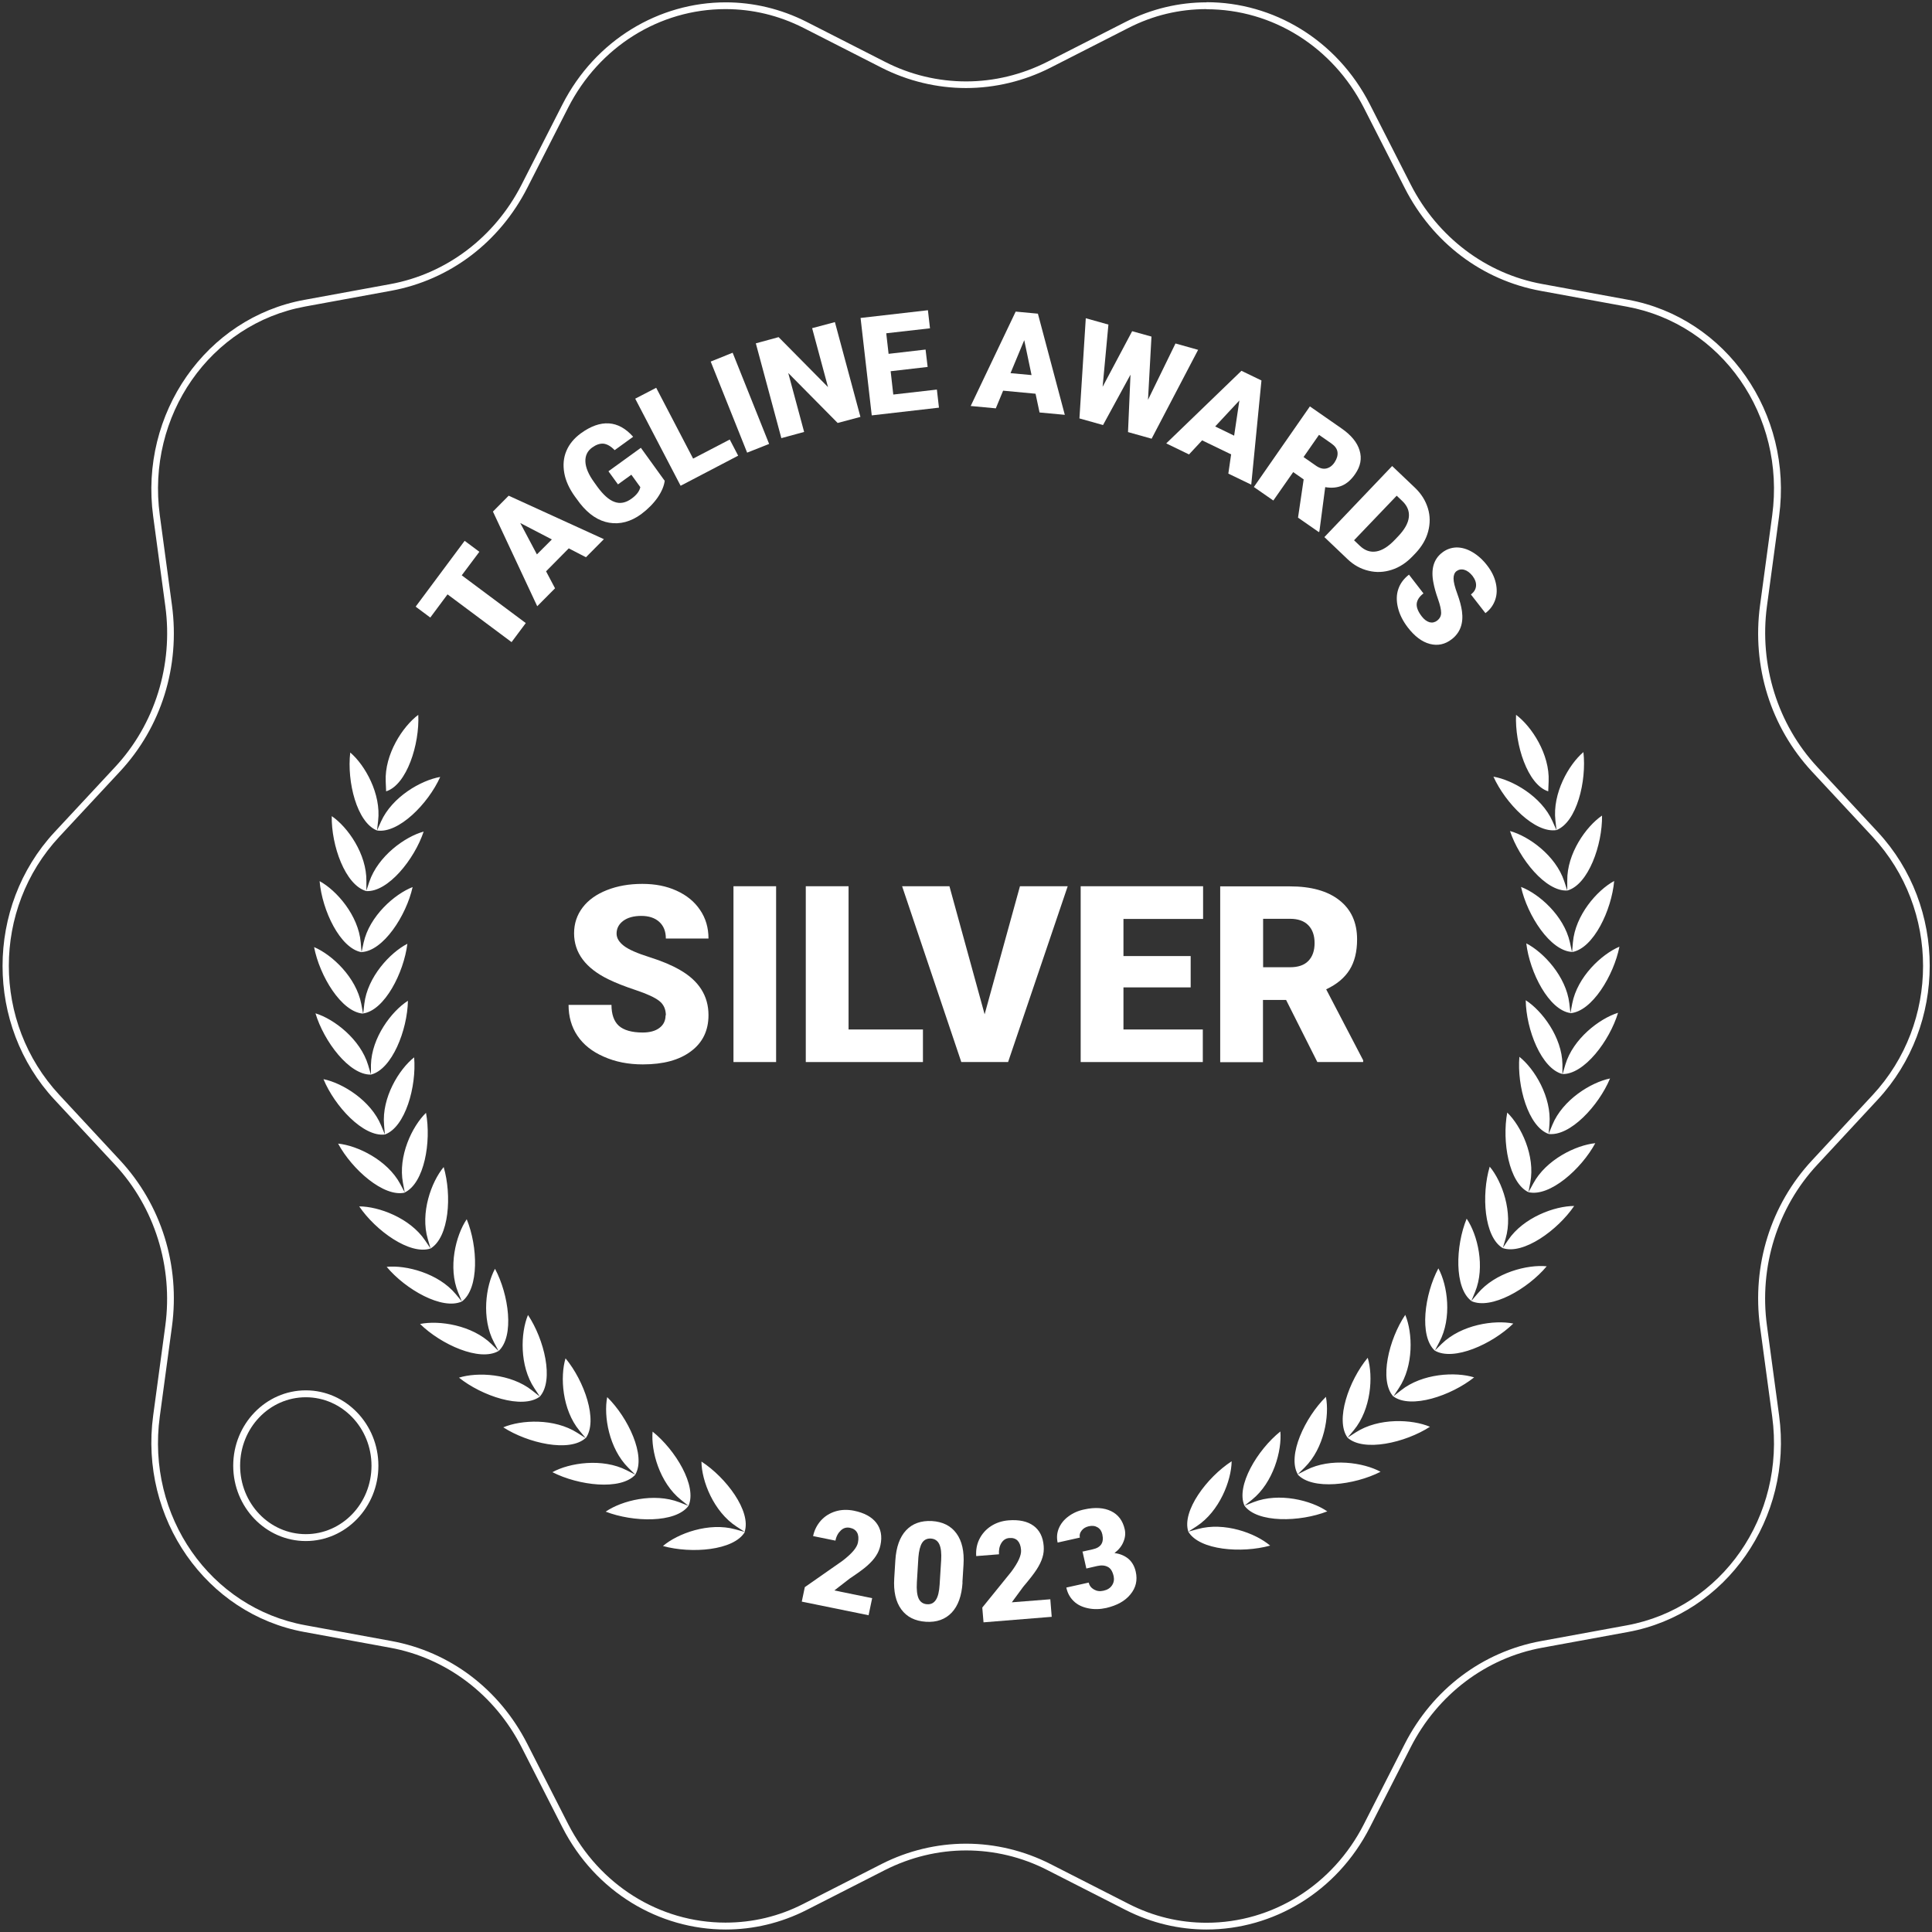 <?xml version="1.0" encoding="UTF-8"?> <svg xmlns="http://www.w3.org/2000/svg" id="Layer_1" data-name="Layer 1" viewBox="0 0 140 140"><rect x="0" y="0" width="140" height="140" fill="#333333" stroke="none"/><defs><style> .cls-1 { fill-rule: evenodd; } .cls-1, .cls-2 { fill: #fff; stroke-width: 0px; } </style></defs><path class="cls-2" d="M87.43.67c4.79,0,9.15,2.74,11.4,7.14l2.96,5.81c2.02,3.97,5.62,6.69,9.87,7.46l6.22,1.14c6.89,1.26,11.52,7.9,10.54,15.13l-.88,6.51c-.6,4.44.77,8.83,3.77,12.06l4.39,4.72c4.87,5.25,4.87,13.47,0,18.71l-4.39,4.73c-3,3.22-4.37,7.62-3.77,12.06l.88,6.51c.98,7.22-3.65,13.87-10.54,15.13l-6.22,1.14c-4.25.78-7.85,3.5-9.87,7.46l-2.96,5.81c-2.24,4.4-6.61,7.14-11.4,7.14-1.97,0-3.87-.46-5.65-1.37l-5.67-2.89c-1.89-.96-4-1.47-6.11-1.47s-4.22.51-6.11,1.47l-5.67,2.89c-1.78.91-3.68,1.36-5.65,1.36-4.79,0-9.15-2.74-11.4-7.14l-2.96-5.81c-2.02-3.97-5.62-6.69-9.87-7.46l-6.22-1.14c-6.89-1.26-11.53-7.9-10.54-15.13l.88-6.51c.6-4.44-.77-8.83-3.77-12.06l-4.39-4.73c-4.88-5.25-4.88-13.47,0-18.71l4.39-4.72c3-3.22,4.37-7.62,3.77-12.06l-.88-6.51c-.98-7.22,3.65-13.87,10.54-15.13l6.22-1.14c4.25-.78,7.85-3.5,9.87-7.46l2.96-5.81c2.24-4.4,6.61-7.14,11.4-7.14,1.97,0,3.87.46,5.65,1.36l5.67,2.89c1.89.96,4,1.47,6.11,1.47s4.22-.51,6.11-1.47l5.67-2.89c1.78-.91,3.68-1.36,5.65-1.36M22.16,111.67c2.9,0,5.26-2.45,5.26-5.46s-2.36-5.46-5.26-5.46-5.26,2.45-5.26,5.46,2.36,5.46,5.26,5.46M87.43.17c-1.98,0-3.98.46-5.87,1.42l-5.67,2.89c-1.86.94-3.87,1.42-5.88,1.42s-4.03-.47-5.88-1.42l-5.67-2.89c-1.89-.96-3.9-1.42-5.87-1.42-4.81,0-9.44,2.7-11.84,7.41l-2.96,5.81c-1.94,3.8-5.45,6.46-9.52,7.2l-6.22,1.14c-7.12,1.3-11.96,8.24-10.95,15.69l.88,6.51c.58,4.26-.76,8.56-3.64,11.65l-4.39,4.72c-5.02,5.41-5.02,13.99,0,19.39l4.39,4.72c2.87,3.09,4.21,7.39,3.64,11.65l-.88,6.51c-1.01,7.45,3.83,14.39,10.95,15.69l6.22,1.14c4.07.74,7.58,3.4,9.52,7.2l2.96,5.81c2.4,4.71,7.03,7.41,11.84,7.41,1.98,0,3.98-.46,5.87-1.42l5.67-2.89c1.86-.94,3.87-1.42,5.88-1.42s4.03.47,5.88,1.42l5.67,2.89c1.89.96,3.9,1.42,5.87,1.42,4.81,0,9.44-2.7,11.84-7.41l2.96-5.81c1.94-3.8,5.45-6.46,9.52-7.2l6.22-1.14c7.12-1.3,11.96-8.24,10.95-15.69l-.88-6.51c-.58-4.26.76-8.56,3.64-11.65l4.39-4.73c5.02-5.41,5.02-13.99,0-19.39l-4.39-4.72c-2.87-3.09-4.21-7.39-3.64-11.65l.88-6.51c1.01-7.45-3.83-14.39-10.95-15.69l-6.22-1.14c-4.07-.74-7.58-3.4-9.52-7.2l-2.96-5.81c-2.4-4.71-7.03-7.41-11.84-7.41h0ZM22.16,111.17c-2.63,0-4.76-2.22-4.76-4.96s2.13-4.96,4.76-4.96,4.76,2.22,4.76,4.96-2.13,4.96-4.76,4.96h0Z"></path><g><path class="cls-2" d="M34.74,39.98l-1.28,1.71,4.64,3.46-1.03,1.38-4.64-3.46-1.25,1.68-1.06-.79,3.55-4.77,1.06.79Z"></path><path class="cls-2" d="M41.22,39.73l-1.65,1.67.65,1.23-1.29,1.3-3.21-6.86,1.14-1.15,6.9,3.15-1.3,1.31-1.24-.64ZM38.91,40.17l1.08-1.08-2.29-1.19,1.21,2.28Z"></path><path class="cls-2" d="M48.17,34.81c-.04.39-.22.81-.52,1.25-.31.44-.71.84-1.19,1.2-.76.55-1.53.75-2.31.62-.78-.13-1.49-.6-2.12-1.4l-.37-.5c-.41-.57-.67-1.14-.77-1.7-.1-.57-.06-1.1.15-1.6.21-.5.56-.92,1.05-1.28.72-.52,1.39-.76,2.03-.72.63.04,1.22.36,1.76.97l-1.34.97c-.28-.29-.55-.44-.81-.47-.26-.02-.53.07-.82.28-.35.25-.51.6-.49,1.03.02.43.23.93.63,1.48l.25.35c.42.57.83.94,1.23,1.08.4.15.82.07,1.24-.24.36-.26.57-.54.63-.83l-.65-.9-.97.7-.69-.95,2.35-1.7,1.71,2.37Z"></path><path class="cls-2" d="M50.23,33.23l2.65-1.38.61,1.17-4.17,2.18-3.29-6.31,1.52-.79,2.68,5.14Z"></path><path class="cls-2" d="M55.73,32.17l-1.59.63-2.64-6.6,1.59-.64,2.64,6.6Z"></path><path class="cls-2" d="M62.35,30.21l-1.65.44-3.58-3.62,1.15,4.27-1.65.45-1.85-6.87,1.65-.45,3.58,3.62-1.15-4.27,1.65-.44,1.85,6.87Z"></path><path class="cls-2" d="M67.22,26.59l-2.68.31.19,1.69,3.16-.36.15,1.31-4.87.56-.81-7.06,4.88-.56.15,1.31-3.17.36.17,1.49,2.68-.31.15,1.26Z"></path><path class="cls-2" d="M75.03,28.53l-2.34-.22-.53,1.28-1.82-.17,3.26-6.84,1.61.15,1.95,7.33-1.83-.17-.29-1.36ZM73.23,27.04l1.52.14-.53-2.53-.99,2.38Z"></path><path class="cls-2" d="M83.19,28.97l1.99-4.08,1.64.46-3.37,6.44-1.71-.48.18-4.16-1.99,3.65-1.71-.48.46-7.26,1.64.46-.42,4.51,2.14-4.03,1.4.39-.25,4.56Z"></path><path class="cls-2" d="M89.22,32.93l-2.11-1.02-.95,1.02-1.65-.8,5.45-5.26,1.45.7-.74,7.55-1.66-.8.2-1.38ZM88.05,30.9l1.38.67.38-2.55-1.76,1.89Z"></path><path class="cls-2" d="M94.47,34.74l-.76-.53-1.44,2.06-1.41-.98,4.06-5.84,2.3,1.6c.69.48,1.13,1.01,1.3,1.59.18.58.07,1.15-.32,1.71-.28.41-.6.69-.95.84s-.76.19-1.22.11l-.42,3.2-.04.06-1.51-1.05.41-2.78ZM94.46,33.12l.89.62c.27.19.52.26.75.21.23-.05.44-.19.61-.45s.24-.5.21-.74-.19-.45-.45-.63l-.89-.62-1.12,1.61Z"></path><path class="cls-2" d="M95.97,38.92l4.91-5.15,1.66,1.58c.46.44.76.93.93,1.48s.17,1.11.02,1.68c-.15.57-.46,1.09-.9,1.56l-.23.24c-.45.47-.95.8-1.51.98-.56.18-1.11.21-1.68.07-.56-.13-1.07-.41-1.52-.84l-1.69-1.61ZM101.21,35.92l-3.09,3.23.43.41c.36.34.75.47,1.18.4s.89-.36,1.36-.86l.21-.22c.48-.5.74-.96.79-1.4.05-.43-.11-.83-.47-1.17l-.42-.4Z"></path><path class="cls-2" d="M104.13,44.98c.2-.15.3-.34.3-.57s-.07-.56-.23-1.01-.26-.82-.32-1.13c-.21-1.01,0-1.75.63-2.23.31-.24.66-.36,1.04-.37.38,0,.76.11,1.15.34.39.23.75.55,1.07.97.31.4.52.82.62,1.26.1.43.09.84-.04,1.22-.13.38-.36.71-.71.97l-1.05-1.35c.23-.18.35-.38.37-.62.02-.24-.07-.48-.25-.72-.19-.24-.39-.39-.6-.45-.22-.06-.41-.02-.57.1-.14.11-.21.29-.21.53,0,.25.09.61.27,1.1.18.49.29.91.34,1.27.12.88-.13,1.56-.74,2.03-.49.38-1.02.49-1.59.34-.57-.15-1.1-.55-1.6-1.2-.35-.46-.59-.93-.71-1.43-.12-.5-.11-.95.03-1.35.14-.41.4-.75.77-1.04l1.05,1.36c-.3.23-.46.48-.49.75-.02.27.1.57.37.92.17.22.36.36.56.42.2.05.38.01.56-.12Z"></path></g><g><path class="cls-2" d="M62.96,117.05l-4.86-.99.22-1.05,2.72-1.9c.68-.52,1.06-.96,1.13-1.33.06-.3.04-.54-.06-.72-.1-.18-.27-.3-.52-.35-.25-.05-.47.01-.66.19-.19.18-.33.42-.39.74l-1.62-.33c.09-.43.28-.8.56-1.12.29-.32.64-.54,1.06-.67.42-.13.87-.14,1.33-.05.75.15,1.3.45,1.63.88.33.43.44.97.3,1.62-.06.28-.16.53-.32.77-.15.24-.37.48-.64.72-.27.24-.7.55-1.27.93l-1.11.86,2.74.56-.26,1.24Z"></path><path class="cls-2" d="M69.75,114.67c-.06.96-.32,1.69-.78,2.18-.46.49-1.09.72-1.87.67-.79-.05-1.39-.35-1.79-.9-.4-.55-.57-1.3-.51-2.25l.08-1.3c.06-.96.32-1.69.78-2.18.46-.49,1.09-.71,1.87-.67.79.05,1.38.35,1.78.9.4.55.57,1.3.51,2.26l-.08,1.29ZM68.2,113.07c.03-.51-.01-.9-.13-1.16-.12-.26-.32-.4-.61-.42-.28-.02-.5.09-.64.31s-.23.57-.27,1.05l-.11,1.81c-.03.53.01.92.13,1.18.12.25.32.39.61.41.28.02.49-.09.64-.32s.24-.6.27-1.11l.11-1.76Z"></path><path class="cls-2" d="M76.22,117.16l-4.95.4-.09-1.07,2.09-2.58c.51-.68.75-1.21.72-1.59-.02-.31-.11-.53-.25-.68-.15-.15-.35-.21-.6-.19-.25.02-.44.14-.58.37s-.19.5-.17.81l-1.65.13c-.03-.43.04-.85.23-1.23s.47-.7.84-.94c.37-.24.79-.38,1.27-.42.77-.06,1.37.07,1.81.39.44.32.69.81.74,1.47.02.28,0,.55-.09.83-.08.27-.22.56-.42.87-.2.31-.52.72-.97,1.25l-.83,1.13,2.79-.22.1,1.26Z"></path><path class="cls-2" d="M78.42,112.44l.76-.17c.6-.13.83-.49.7-1.08-.05-.23-.16-.4-.34-.51-.18-.11-.39-.14-.65-.08-.21.05-.39.15-.51.31-.13.16-.17.33-.13.51l-1.61.36c-.08-.36-.05-.71.09-1.04s.37-.62.7-.86c.32-.24.7-.41,1.14-.5.77-.17,1.42-.13,1.94.12.52.25.85.69.99,1.31.07.3.04.6-.09.91-.12.31-.34.58-.65.82.4.05.73.19,1,.41.27.23.45.54.54.94.14.62.01,1.17-.39,1.65-.39.48-.98.8-1.75.98-.45.1-.9.11-1.32.02-.43-.09-.78-.26-1.04-.52-.27-.26-.45-.59-.53-.98l1.62-.36c.05.21.17.38.38.5.21.12.43.15.69.09.28-.06.49-.19.62-.39.13-.19.17-.42.12-.66-.08-.35-.22-.58-.43-.68-.21-.11-.46-.13-.77-.06l-.78.18-.27-1.2Z"></path></g><path class="cls-1" d="M112.19,57.34h0l.03-.71c.09-1.97-1.23-3.99-2.36-4.83-.1,2.13.83,5.06,2.32,5.54h0Z"></path><path class="cls-1" d="M27.98,57.34h0l-.03-.71c-.09-1.97,1.23-3.99,2.36-4.83.1,2.13-.83,5.06-2.32,5.54h0Z"></path><path class="cls-1" d="M53.96,111h0c.49-1.49-1.34-3.93-3.13-5.09.01,1.4.88,3.63,2.54,4.71l.6.39-.69-.19c-1.91-.53-4.17.3-5.24,1.21,2.06.57,5.13.33,5.93-1.01h0ZM49.89,109.12h0c-.94,1.26-4.01,1.19-6,.42,1.16-.8,3.49-1.39,5.34-.68l.66.26c.64-1.43-.94-4.05-2.6-5.38-.13,1.39.5,3.7,2.05,4.94l.55.44h0ZM46.04,106.85h0c.78-1.36-.52-4.12-2.04-5.61-.27,1.37.13,3.73,1.53,5.12l.51.5-.63-.32c-1.76-.9-4.15-.54-5.38.14,1.9.97,4.95,1.34,6.01.18h0ZM42.43,104.21h0c-1.17,1.05-4.17.37-5.96-.78,1.3-.55,3.7-.67,5.37.4l.6.38-.45-.54c-1.26-1.52-1.41-3.91-1.01-5.24,1.36,1.64,2.38,4.52,1.46,5.79h0ZM39.11,101.21c-1.27.93-4.19-.05-5.85-1.38,1.34-.42,3.75-.3,5.3.93l.56.44c1.04-1.18.32-4.14-.86-5.91-.54,1.29-.63,3.68.47,5.32l.39.59h0ZM36.12,97.9h0c-1.36.79-4.16-.47-5.68-1.96,1.38-.28,3.77.08,5.18,1.46l.51.5c1.16-1.07.74-4.09-.26-5.96-.67,1.23-1,3.6-.07,5.34l.33.62h0ZM33.47,94.31h0c-1.43.65-4.09-.88-5.45-2.51,1.4-.14,3.74.46,5,1.97l.45.54-.27-.65c-.75-1.82-.17-4.15.62-5.31.81,1.97.91,5.02-.35,5.96h0ZM31.2,90.47h0l-.2-.68c-.56-1.89.25-4.14,1.15-5.22.6,2.04.4,5.08-.95,5.9l-.4-.59c-1.1-1.63-3.37-2.46-4.77-2.46,1.19,1.76,3.68,3.55,5.17,3.05h0ZM29.34,86.42h0c-1.53.36-3.83-1.68-4.84-3.55,1.4.14,3.57,1.19,4.5,2.92l.33.62c1.42-.68,1.93-3.68,1.54-5.77-1.01.98-2.04,3.14-1.67,5.08l.13.69h0ZM27.89,82.21h0l-.06-.71c-.17-1.96,1.08-4.01,2.18-4.88.18,2.11-.64,5.06-2.12,5.59l-.27-.65c-.75-1.82-2.8-3.08-4.18-3.36.81,1.96,2.89,4.21,4.45,4.01h0ZM26.88,77.87v-.71c.05-1.97,1.49-3.88,2.68-4.64-.04,2.12-1.15,4.97-2.68,5.35l-.2-.68c-.56-1.88-2.47-3.35-3.82-3.76.61,2.03,2.45,4.48,4.02,4.44h0ZM26.31,73.45h0c-1.57-.11-3.15-2.73-3.55-4.82,1.3.55,3.05,2.19,3.42,4.12l.13.69c1.56-.22,2.95-2.95,3.21-5.05-1.25.64-2.89,2.4-3.12,4.35l-.08.7h0ZM26.2,69c-1.55-.27-2.86-3.03-3.04-5.15,1.23.67,2.81,2.48,2.98,4.44l.06.7c1.57-.07,3.24-2.64,3.7-4.71-1.31.51-3.12,2.1-3.55,4.02l-.15.69h0ZM26.54,64.57h0c-1.52-.43-2.54-3.3-2.5-5.43,1.16.79,2.54,2.75,2.51,4.72v.71c1.56.09,3.48-2.3,4.15-4.31-1.36.37-3.31,1.78-3.94,3.64l-.22.67h0ZM27.32,60.18l.29-.65c.81-1.79,2.9-2.99,4.29-3.23-.87,1.94-3.02,4.12-4.58,3.88l.08-.7c.23-1.95-.95-4.04-2.02-4.95-.25,2.11.48,5.07,1.94,5.65h0ZM86.11,110.99h0c-.49-1.49,1.35-3.94,3.14-5.1-.02,1.4-.88,3.63-2.54,4.71l-.6.39.69-.19c1.91-.53,4.17.29,5.24,1.2-2.06.57-5.13.34-5.93-1.01h0ZM90.18,109.11c.93,1.26,4.01,1.19,6,.41-1.16-.8-3.49-1.39-5.34-.67l-.66.26c-.64-1.43.94-4.05,2.6-5.38.12,1.39-.51,3.7-2.05,4.94l-.55.44h0ZM94.04,106.83c-.78-1.36.53-4.12,2.04-5.61.27,1.37-.13,3.73-1.54,5.12l-.51.5.63-.32c1.76-.9,4.15-.54,5.38.13-1.9.97-4.96,1.35-6.01.19h0ZM97.65,104.18c1.17,1.05,4.17.37,5.97-.79-1.29-.55-3.7-.67-5.37.4l-.6.39.45-.54c1.26-1.52,1.42-3.91,1.01-5.25-1.36,1.64-2.38,4.52-1.46,5.79h0ZM100.97,101.19l.39-.59c1.1-1.64,1.01-4.03.47-5.32-1.19,1.77-1.91,4.74-.87,5.91l.56-.44c1.54-1.23,3.95-1.36,5.3-.94-1.67,1.33-4.58,2.31-5.85,1.38h0ZM103.97,97.87h0c1.36.79,4.16-.47,5.69-1.96-1.38-.28-3.76.08-5.18,1.46l-.51.5c-1.15-1.06-.74-4.09.26-5.96.67,1.23,1,3.6.07,5.34l-.33.63h0ZM106.62,94.28c1.43.65,4.09-.88,5.46-2.52-1.4-.14-3.74.46-5,1.97l-.46.54.27-.65c.75-1.82.18-4.15-.61-5.31-.81,1.97-.91,5.02.34,5.96h0ZM108.89,90.44h0c1.49.51,3.98-1.29,5.18-3.05-1.41,0-3.67.83-4.78,2.46l-.4.59c-1.35-.81-1.55-3.86-.94-5.9.9,1.07,1.71,3.33,1.15,5.22l-.2.68h0ZM110.76,86.39c1.54.36,3.83-1.68,4.84-3.55-1.4.14-3.57,1.19-4.5,2.93l-.34.62c-1.42-.67-1.93-3.68-1.54-5.77,1.01.98,2.04,3.14,1.67,5.07l-.13.69h0ZM112.21,82.17h0c1.56.2,3.64-2.05,4.46-4.02-1.38.28-3.43,1.54-4.18,3.36l-.27.66c-1.48-.53-2.3-3.47-2.12-5.59,1.1.87,2.34,2.92,2.18,4.88l-.06.71h0ZM113.22,77.83c1.57.04,3.42-2.41,4.03-4.44-1.35.42-3.26,1.88-3.82,3.76l-.2.68c-1.53-.38-2.64-3.22-2.67-5.35,1.18.76,2.63,2.67,2.66,4.64v.71h.01ZM113.79,73.42h0c1.57-.11,3.15-2.74,3.56-4.82-1.3.55-3.05,2.19-3.42,4.12l-.13.69c-1.56-.22-2.95-2.94-3.2-5.05,1.25.64,2.89,2.4,3.12,4.35l.08.7h0ZM113.91,68.97l-.15-.69c-.43-1.92-2.23-3.51-3.54-4.01.46,2.07,2.12,4.64,3.7,4.71l.06-.7c.17-1.96,1.75-3.77,2.99-4.44-.19,2.11-1.49,4.88-3.05,5.15h0ZM113.58,64.53c1.52-.43,2.54-3.31,2.51-5.43-1.16.79-2.55,2.76-2.52,4.72v.71c-1.56.09-3.48-2.3-4.15-4.31,1.36.37,3.31,1.77,3.93,3.64l.22.67h0ZM112.79,60.15c1.47-.58,2.19-3.54,1.95-5.65-1.07.91-2.25,2.99-2.03,4.95l.08.7c-1.56.25-3.7-1.94-4.57-3.87,1.39.24,3.48,1.43,4.28,3.23l.29.65h0Z"></path><g><path class="cls-2" d="M48.25,73.58c0-.45-.16-.8-.48-1.05-.32-.25-.88-.51-1.69-.78-.81-.27-1.47-.53-1.98-.78-1.67-.81-2.5-1.93-2.5-3.34,0-.71.21-1.33.62-1.87s1-.96,1.76-1.26c.76-.3,1.61-.45,2.56-.45s1.75.16,2.48.49,1.3.79,1.71,1.4c.41.6.61,1.29.61,2.07h-3.09c0-.52-.16-.92-.48-1.21-.32-.29-.76-.43-1.3-.43s-.99.12-1.31.36-.48.55-.48.92c0,.33.18.62.53.89.35.27.97.54,1.86.82.89.28,1.62.59,2.19.92,1.39.79,2.08,1.89,2.08,3.28,0,1.11-.42,1.99-1.27,2.62-.85.64-2.01.95-3.49.95-1.04,0-1.98-.18-2.83-.56-.85-.37-1.48-.88-1.91-1.52-.43-.64-.64-1.39-.64-2.23h3.11c0,.68.18,1.19.53,1.51.36.32.94.49,1.73.49.51,0,.92-.11,1.21-.33.3-.22.45-.53.45-.92Z"></path><path class="cls-2" d="M56.24,76.96h-3.09v-12.74h3.09v12.74Z"></path><path class="cls-2" d="M61.49,74.6h5.39v2.36h-8.49v-12.74h3.1v10.38h0Z"></path><path class="cls-2" d="M71.35,73.5l2.56-9.28h3.46l-4.32,12.74h-3.39l-4.29-12.74h3.43l2.55,9.28Z"></path><path class="cls-2" d="M86.28,71.55h-4.87v3.05h5.75v2.36h-8.85v-12.74h8.87v2.37h-5.77v2.69h4.87v2.27Z"></path><path class="cls-2" d="M93.2,72.46h-1.68v4.51h-3.1v-12.74h5.06c1.52,0,2.72.33,3.57,1,.86.67,1.29,1.62,1.29,2.84,0,.89-.18,1.62-.54,2.2-.36.58-.93,1.06-1.7,1.42l2.68,5.14v.13h-3.32l-2.27-4.51ZM91.52,70.09h1.96c.59,0,1.03-.15,1.33-.46.3-.31.45-.74.45-1.29s-.15-.98-.45-1.29-.74-.47-1.32-.47h-1.96s0,3.51,0,3.51Z"></path></g></svg> 
